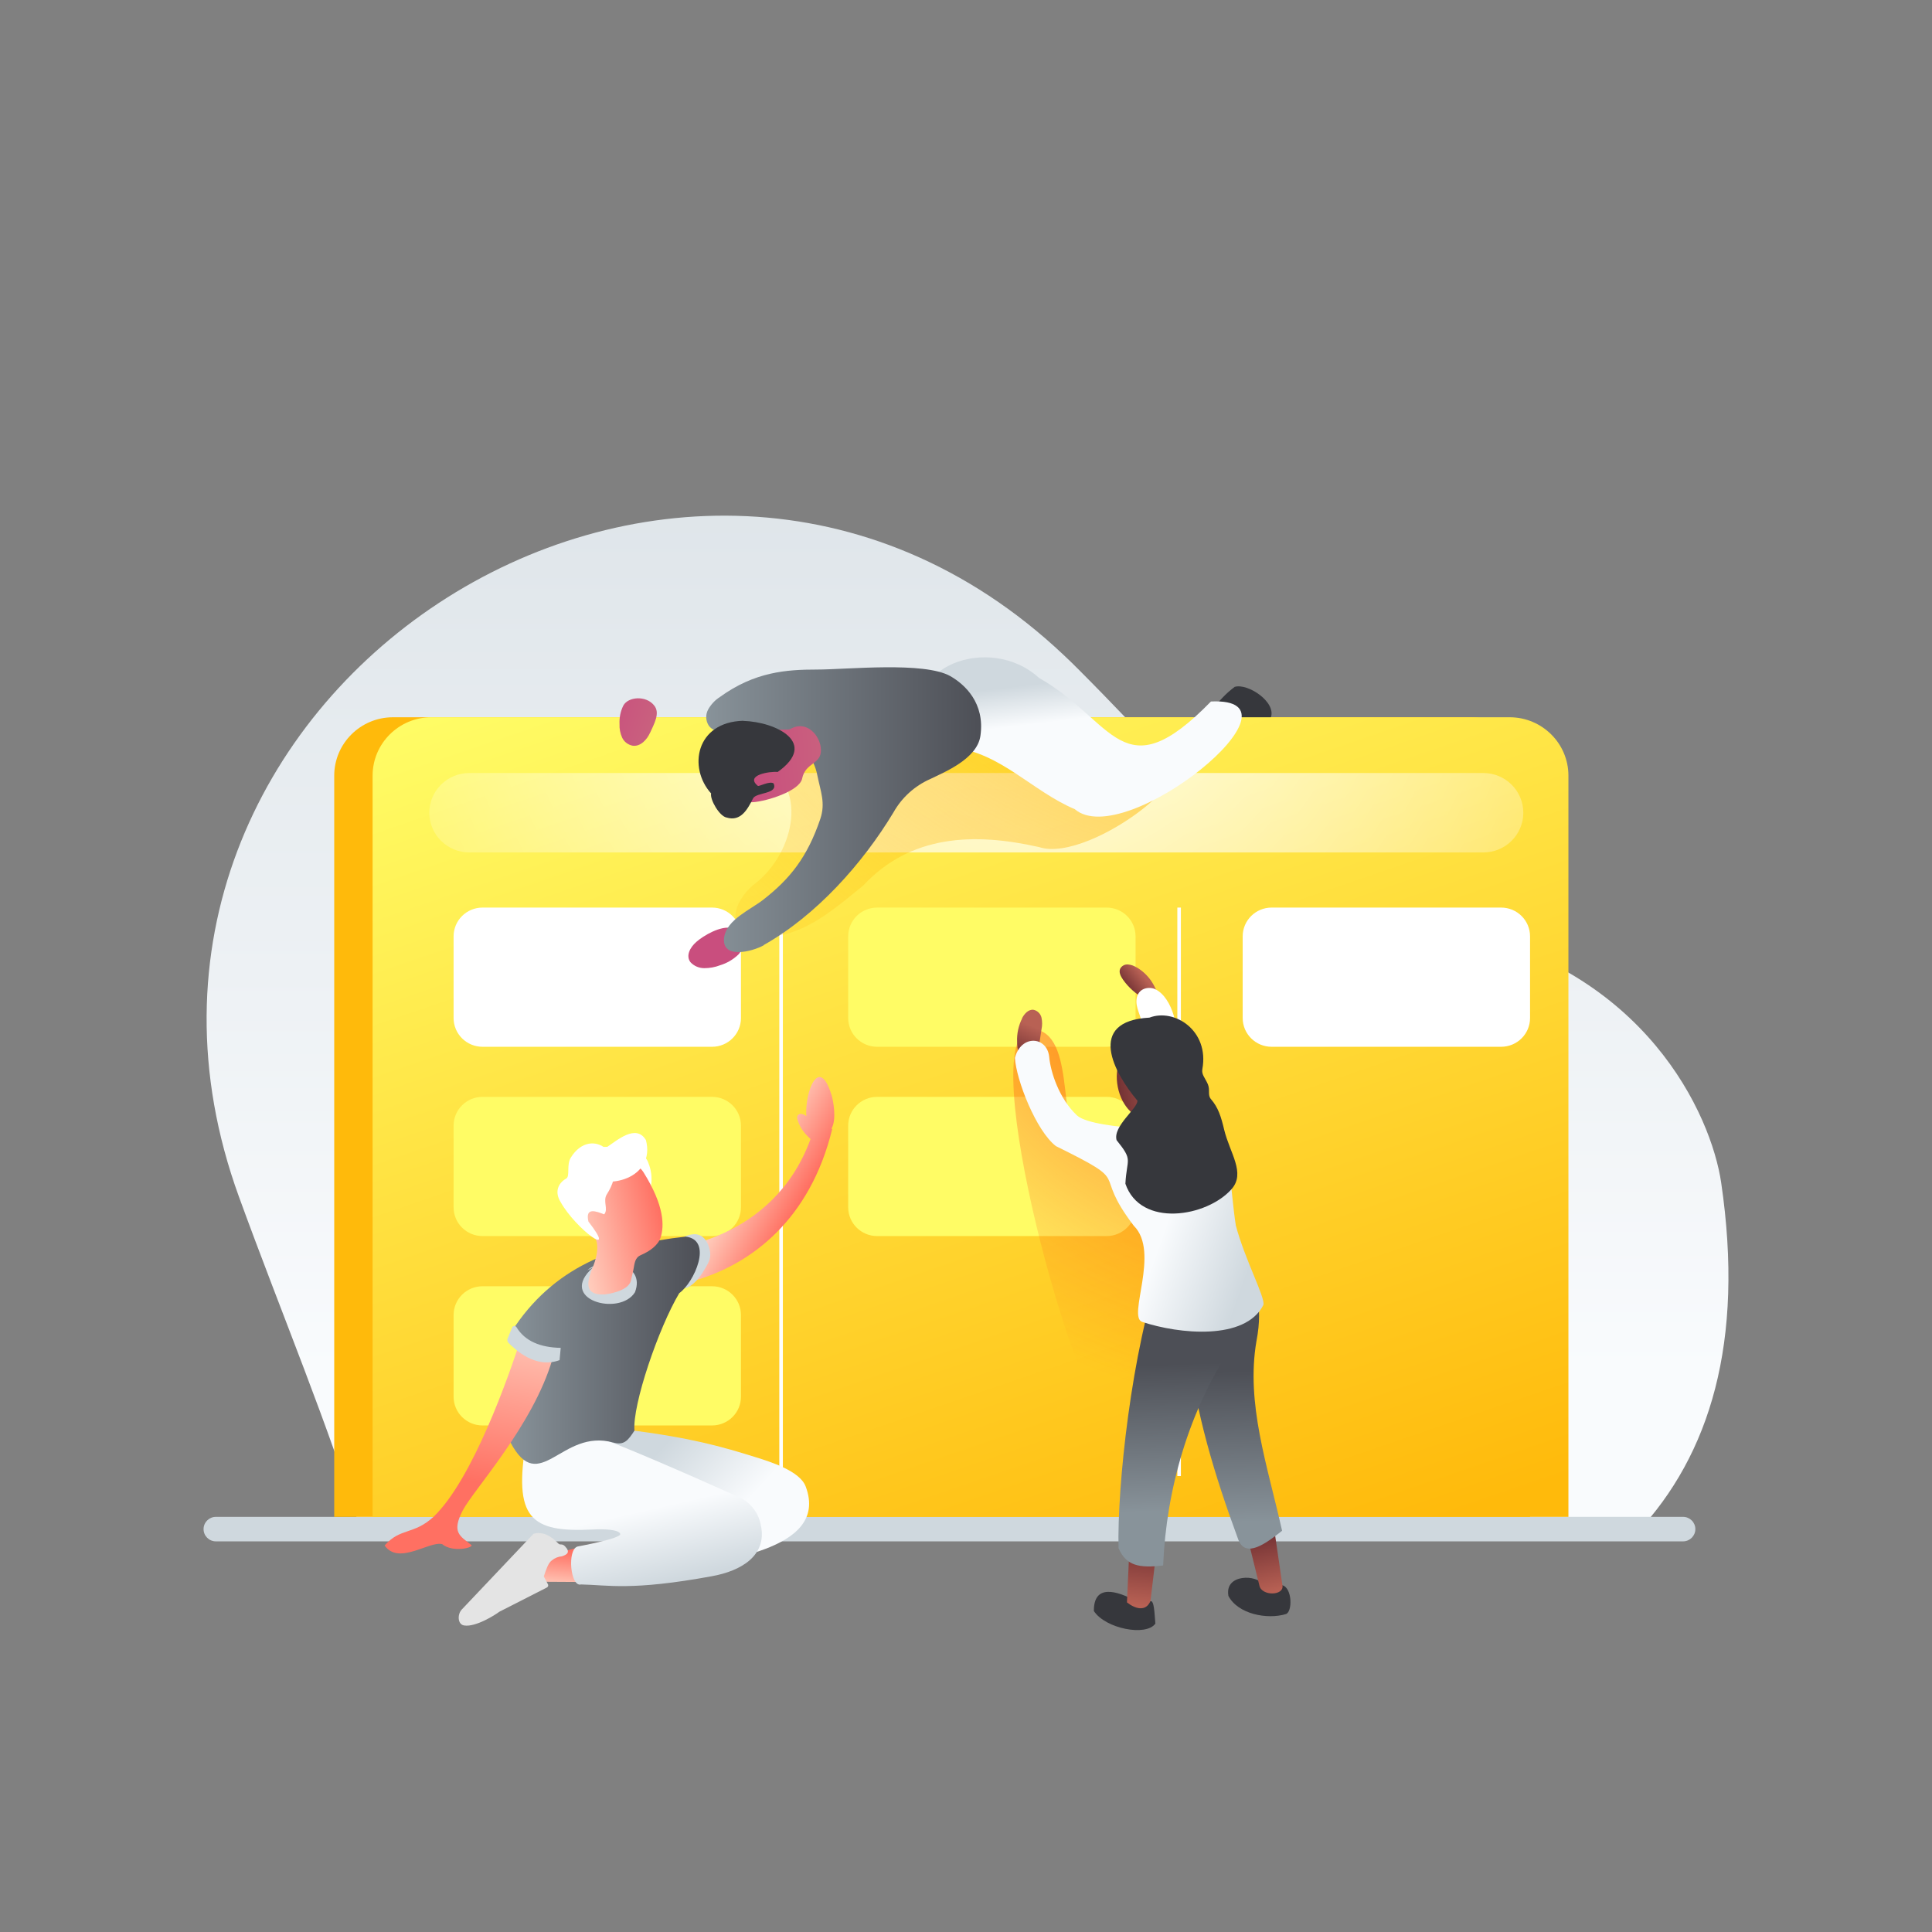<svg width="250" height="250" viewBox="0 0 250 250" fill="none" xmlns="http://www.w3.org/2000/svg">
<rect x="0" y="0" width="250" height="250" fill="#808080" stroke="none"/>
<path d="M46.765 198.36C42.645 184.733 36.392 169.907 30.917 154.853C7.513 90.533 87.734 37.653 137.641 84.76C138.325 85.4 139.01 86.067 139.667 86.733C157.059 104.147 163.956 115.347 188.138 120.333C212.964 125.453 221.431 144.267 222.72 153.04C225.752 173.667 221.27 188.24 211.796 198.36H46.765Z" fill="url(#paint0_linear_1513_9435)"/>
<path d="M217.781 196.28H27.938C27.056 196.28 26.341 196.99 26.341 197.867C26.341 198.743 27.056 199.453 27.938 199.453H217.781C218.663 199.453 219.378 198.743 219.378 197.867C219.378 196.99 218.663 196.28 217.781 196.28Z" fill="#CFD8DE"/>
<path d="M43.249 100.373V196.28H197.988V100.373C197.988 96.2 194.579 92.813 190.379 92.813H50.858C46.658 92.813 43.249 96.2 43.249 100.373Z" fill="#FFBA0B"/>
<path d="M156.925 91.8C157.73 90.707 158.669 89.693 159.769 88.88C161.46 88.373 165.204 90.853 164.439 92.867C164.01 93.36 167.351 95.147 167.512 95.427L163.836 97.72C162.91 96.613 161.769 92.76 159.689 93.6L156.911 91.787L156.925 91.8Z" fill="#36373C"/>
<path d="M48.214 100.373V196.28H202.953V100.373C202.953 96.2 199.544 92.813 195.344 92.813H55.823C51.623 92.813 48.214 96.2 48.214 100.373Z" fill="url(#paint1_linear_1513_9435)"/>
<path d="M191.936 100.027H60.735C57.874 100.027 55.555 102.328 55.555 105.167C55.555 108.005 57.874 110.307 60.735 110.307H191.936C194.797 110.307 197.116 108.005 197.116 105.167C197.116 102.328 194.797 100.027 191.936 100.027Z" fill="url(#paint2_radial_1513_9435)"/>
<path d="M92.136 117.44H62.439C60.371 117.44 58.695 119.106 58.695 121.16V131.733C58.695 133.788 60.371 135.453 62.439 135.453H92.136C94.204 135.453 95.88 133.788 95.88 131.733V121.16C95.88 119.106 94.204 117.44 92.136 117.44Z" fill="white"/>
<path d="M92.136 141.933H62.439C60.371 141.933 58.695 143.599 58.695 145.653V156.227C58.695 158.281 60.371 159.947 62.439 159.947H92.136C94.204 159.947 95.88 158.281 95.88 156.227V145.653C95.88 143.599 94.204 141.933 92.136 141.933Z" fill="#FFFC65"/>
<path d="M92.136 166.44H62.439C60.371 166.44 58.695 168.106 58.695 170.16V180.733C58.695 182.788 60.371 184.453 62.439 184.453H92.136C94.204 184.453 95.88 182.788 95.88 180.733V170.16C95.88 168.106 94.204 166.44 92.136 166.44Z" fill="#FFFC65"/>
<path d="M143.197 117.44H113.5C111.432 117.44 109.756 119.106 109.756 121.16V131.733C109.756 133.788 111.432 135.453 113.5 135.453H143.197C145.264 135.453 146.941 133.788 146.941 131.733V121.16C146.941 119.106 145.264 117.44 143.197 117.44Z" fill="#FFFC65"/>
<path d="M143.197 141.933H113.5C111.432 141.933 109.756 143.599 109.756 145.653V156.227C109.756 158.281 111.432 159.947 113.5 159.947H143.197C145.264 159.947 146.941 158.281 146.941 156.227V145.653C146.941 143.599 145.264 141.933 143.197 141.933Z" fill="#FFFC65"/>
<path d="M194.244 117.44H164.547C162.479 117.44 160.803 119.106 160.803 121.16V131.733C160.803 133.788 162.479 135.453 164.547 135.453H194.244C196.312 135.453 197.988 133.788 197.988 131.733V121.16C197.988 119.106 196.312 117.44 194.244 117.44Z" fill="white"/>
<path d="M152.577 117.44V191" stroke="white" stroke-width="0.46" stroke-miterlimit="10"/>
<path d="M101.073 117.44V191" stroke="white" stroke-width="0.46" stroke-miterlimit="10"/>
<path fill-rule="evenodd" clip-rule="evenodd" d="M83.695 198.173C78.113 199.36 72.114 200.933 69.806 201.547C67.498 202.16 68.545 204.707 70.423 204.68C71.215 204.68 76.905 204.733 83.695 204.733V198.173Z" fill="url(#paint3_linear_1513_9435)"/>
<path fill-rule="evenodd" clip-rule="evenodd" d="M76.757 186.933L76.663 184.867L78.904 184.76C88.929 185.813 93.88 187.347 97.692 188.533C99.745 189.173 103.502 190.347 104.254 192.347C107.541 201.04 91.612 201.68 90.405 202.973L88.378 199.413C91.881 196.627 92.149 195.213 94.404 195.067C94.323 194.733 76.757 186.947 76.757 186.947V186.933Z" fill="url(#paint4_linear_1513_9435)"/>
<path fill-rule="evenodd" clip-rule="evenodd" d="M98.483 197.493C99.208 201.293 95.947 203.267 92.123 203.96C81.682 205.88 78.65 205.093 75.187 205.027C73.805 205.413 73.362 200.533 74.731 200.12C74.731 200.12 80.421 199.08 80.26 198.493C80.099 197.907 78.086 197.84 76.704 197.92C68.652 198.32 66.384 196.507 68.102 186.36L76.865 185.813C79.495 186.627 88.607 190.573 95.652 193.747C97.168 194.44 98.242 195.867 98.47 197.507L98.483 197.493Z" fill="url(#paint5_linear_1513_9435)"/>
<path fill-rule="evenodd" clip-rule="evenodd" d="M73.308 200.333C72.772 199.573 72.557 200.027 72.248 199.733C71.94 199.44 70.705 198.013 69.041 198.467C68.625 198.893 66.317 201.347 59.755 208.267C59.164 208.893 59.205 210.2 60.05 210.333C61.54 210.587 64.116 208.947 64.613 208.56L70.759 205.427C70.906 205.36 70.974 205.187 70.92 205.04L70.37 203.987C70.665 203.093 70.947 202.253 71.389 201.933C71.765 201.613 72.222 201.427 72.718 201.387C73.013 201.267 73.832 201.067 73.322 200.333H73.308Z" fill="#E4E4E4"/>
<path fill-rule="evenodd" clip-rule="evenodd" d="M107.582 141.653C105.998 136.52 104.146 141.187 104.334 144.427L104.16 144.307C104.012 144.213 103.838 144.16 103.663 144.133C103.489 144.12 103.314 144.2 103.207 144.347C103.126 144.533 103.126 144.733 103.207 144.92C103.448 145.707 103.891 146.427 104.495 147.013C104.616 147.147 104.75 147.267 104.884 147.387C100 160.8 86.191 161.627 86.191 161.627C86.191 161.627 89.559 165.8 90.19 165.613C97.235 163.48 104.831 157.84 107.689 146.08L107.582 146.053C108.293 144.88 107.823 142.4 107.582 141.64V141.653Z" fill="url(#paint6_linear_1513_9435)"/>
<path fill-rule="evenodd" clip-rule="evenodd" d="M90.109 159.72C91.237 159.867 91.733 161.027 91.881 161.987C92.028 162.947 91.559 163.6 91.062 164.44C90.566 165.28 89.694 166.387 88.714 166.693C88.553 165.8 89.532 164.24 89.694 163.347C89.801 162.4 89.68 161.44 89.331 160.547C89.224 160.227 87.694 160.693 87.962 160.467C88.54 159.933 89.318 159.667 90.096 159.707L90.109 159.72Z" fill="#CFD8DE"/>
<path fill-rule="evenodd" clip-rule="evenodd" d="M88.674 160.027C79.468 161.027 71.524 163.96 66.169 172.347C64.908 174.32 67.23 174.64 69.739 175.2L66.035 186.613C69.806 193.76 72.624 184.773 79.361 186.667C80.756 187.053 81.266 186.4 82.098 185.12C81.816 181.787 85.211 171.84 87.895 167.333C89.801 166 92.364 160.387 88.674 160.013V160.027Z" fill="url(#paint7_linear_1513_9435)"/>
<path d="M76.757 163.987C71.993 168.187 80.206 170.4 82.165 167.213C83.615 163.427 78.099 162.467 75.992 164.373L76.771 163.987H76.757Z" fill="#CFD8DE"/>
<path fill-rule="evenodd" clip-rule="evenodd" d="M71.51 175.827C71.51 175.827 71.51 175.693 71.51 175.64C69.887 175.467 68.384 174.667 67.337 173.427C65.847 178.013 61.164 191.44 56.092 196.28C53.515 198.64 51.797 197.667 49.771 199.987C51.596 202.587 55.541 199.373 57.219 199.813C58.614 200.96 61.406 200.24 60.976 199.907C59.487 198.733 58.426 198.293 59.862 195.48C61.231 192.827 69.001 184.44 71.497 175.827H71.51Z" fill="url(#paint8_linear_1513_9435)"/>
<path d="M83.91 150.52C83.735 149.92 83.266 149.453 82.662 149.253C82.192 149.187 81.722 149.36 81.387 149.707C80.823 150.267 80.622 151.08 80.85 151.84C81.065 152.4 81.414 152.893 81.897 153.253C82.206 153.52 82.555 153.76 82.917 153.973C83.118 154.08 83.749 154.533 83.977 154.4C84.205 154.267 84.245 153.48 84.272 153.24C84.379 152.32 84.259 151.373 83.91 150.52Z" fill="white"/>
<path fill-rule="evenodd" clip-rule="evenodd" d="M76.986 160.12C76.489 159.24 74.369 158.107 74.181 156.867C73.228 150.627 81.333 148.613 83.252 151.667C86.003 156.053 85.95 158.64 85.493 160.107C85.185 161.093 84.151 161.88 82.944 162.4C82.125 162.747 82.125 163.48 81.951 164.36L81.629 165.76C81.213 167.187 78.287 167.493 78.287 167.493C75.322 167.693 76.113 165.507 76.637 164.12C76.65 164.12 77.831 161.573 76.972 160.107L76.986 160.12Z" fill="url(#paint9_linear_1513_9435)"/>
<path fill-rule="evenodd" clip-rule="evenodd" d="M76.14 158.067C80.058 163.093 74.503 159.067 72.53 155.52C71.765 154.28 72.168 153.12 73.282 152.493C73.778 152.2 73.282 150.733 73.859 149.8C76.543 145.453 81.776 149.52 78.529 154.533C77.965 155.413 78.757 156.467 78.18 157.133C77.173 156.76 75.697 156.133 76.14 158.067Z" fill="white"/>
<path d="M83.561 147.493C82.286 145.4 79.83 147.587 78.582 148.4C76.368 148.4 74.731 148.973 75.201 151.853C78.623 154.293 84.889 152.413 83.574 147.493H83.561Z" fill="white"/>
<path fill-rule="evenodd" clip-rule="evenodd" d="M72.544 174.413C69.887 174.36 67.927 173.533 66.84 171.747C66.746 171.587 66.559 171.533 66.398 171.627C66.331 171.667 66.29 171.72 66.263 171.787L65.727 173.107C65.592 173.32 65.633 173.6 65.807 173.773C66.653 174.6 69.269 177.16 72.409 176L72.557 174.4L72.544 174.413Z" fill="#CFD8DE"/>
<path d="M98.014 98.427C104.925 101.4 102.764 110.28 97.866 114.213C95.343 116.08 93.532 119.88 97.423 121.067C103.033 122.053 107.689 117.84 111.688 114.6C117.821 108.013 126.02 107.707 134.461 109.613C141.211 111.84 158.575 98.013 148.886 98.467C140.218 99.733 132.904 93.24 124.584 92.253C115.982 91.933 107.474 94.64 98.899 92.64C92.378 92.893 90.472 97.16 98 98.44L98.014 98.427Z" fill="url(#paint10_radial_1513_9435)"/>
<path d="M156.71 90.76C145.196 102.56 144.23 93.267 134.447 87.72C128.006 81.84 116.318 86.493 119.914 93.96C122.544 93.547 122.061 95.267 123.349 96.72C129.509 97.427 133.602 102.4 139.077 104.707C145.518 110.24 170.21 90.133 156.696 90.773L156.71 90.76Z" fill="url(#paint11_linear_1513_9435)"/>
<path d="M90.11 121.88C89.291 122.587 88.714 123.68 89.345 124.507C89.801 125 90.445 125.28 91.13 125.28C91.827 125.28 92.512 125.16 93.169 124.907C94.055 124.64 94.874 124.16 95.545 123.52C96.497 122.507 96.564 120.52 94.713 120.093C93.25 119.747 91.036 121.067 90.123 121.867L90.11 121.88Z" fill="url(#paint12_linear_1513_9435)"/>
<path d="M84.125 94.8C83.722 95.72 82.863 96.64 81.857 96.493C81.253 96.373 80.756 95.987 80.501 95.44C80.26 94.893 80.139 94.307 80.166 93.707C80.126 92.88 80.287 92.04 80.662 91.293C81.307 90.133 83.575 89.987 84.608 91.24C85.507 92.24 84.594 93.747 84.138 94.787L84.125 94.8Z" fill="url(#paint13_linear_1513_9435)"/>
<path d="M98.819 122.293C105.609 118.467 111.621 111.76 115.633 105.093C116.707 103.187 118.384 101.68 120.384 100.8C122.115 99.947 126.436 98.227 126.865 95.227C127.483 90.973 124.839 88.56 122.974 87.493C119.592 85.573 109.595 86.64 105.69 86.64C101.785 86.64 97.665 86.92 93.142 90.2C92.512 90.6 92.002 91.16 91.639 91.8C91.277 92.467 91.304 93.267 91.72 93.907C92.579 95.067 94.35 94.587 95.773 94.347C100.174 93.587 104.898 95.933 105.757 100.293C106.186 102.453 106.844 103.88 106.146 105.973C104.468 110.907 102.254 113.707 98.725 116.453C97.168 117.667 94.068 119 93.719 121.213C93.236 124.213 97.37 123.147 98.846 122.307L98.819 122.293Z" fill="url(#paint14_linear_1513_9435)"/>
<path d="M103.797 100.747C103.462 102.373 99.195 103.68 97.477 103.8C95.759 103.92 94.162 103.16 92.995 102.467C90.834 101.173 90.942 99.293 91.264 97.307C91.693 94.733 92.243 94.56 95.155 94.307C96.631 94.173 101.919 94.547 102.227 94.36C104.388 93.067 106.173 95.24 106.226 96.973C106.32 98.947 104.227 98.613 103.797 100.747Z" fill="url(#paint15_linear_1513_9435)"/>
<path d="M96.162 93.28C100.456 93.413 105.931 96.133 100.63 99.893C99.664 99.787 96.336 100.28 98.067 101.693C98.215 101.8 99.543 101.04 100.094 101.36C100.765 102.773 97.853 102.507 97.45 103.307C96.752 104.68 95.88 106.36 94.015 105.787C93.089 105.613 91.854 103.467 92.015 102.667C89.009 99.333 90.043 93.427 96.175 93.267L96.162 93.28Z" fill="#36373C"/>
<path d="M142.177 181.24C138.983 180.613 125.107 131.307 134.112 133.227C139.466 134.36 136.541 147.227 140.566 149.987C145.961 153.68 151.423 149.28 155.958 155.573C162.588 164.773 153.905 183.547 142.177 181.253V181.24Z" fill="url(#paint16_radial_1513_9435)"/>
<path d="M141.546 208.467C141.519 204.933 144.485 205.813 147.035 207.187C148.954 208.293 149.182 205.12 149.504 210.093C148.309 211.787 143.036 210.747 141.546 208.467Z" fill="#36373C"/>
<path d="M158.951 206.467C158.468 203.613 162.708 203.747 163.42 205.04L165.929 205.133C167.231 205.453 167.271 208.627 166.372 208.867C163.983 209.587 160.172 208.88 158.938 206.48L158.951 206.467Z" fill="#36373C"/>
<path d="M146.323 196.48L145.827 207.347C146.914 208.2 148.269 208.587 148.873 207.173L150.161 196.267L146.323 196.493V196.48Z" fill="url(#paint17_linear_1513_9435)"/>
<path d="M164.654 196.32L165.942 205.12C166.224 206.52 163.232 206.56 162.963 205.16L160.83 196.52L164.668 196.32H164.654Z" fill="url(#paint18_linear_1513_9435)"/>
<path d="M153.758 173.96C154.603 182.56 157.22 191.053 160.226 199.2C161.152 201.707 163.809 199.733 165.902 198.08C164.01 189.627 161.192 181.6 162.588 173.52C163.514 168.733 162.44 165.76 160.454 162.52L155.475 162.787L152.201 166.4L153.758 173.973V173.96Z" fill="url(#paint19_linear_1513_9435)"/>
<path d="M144.753 200.36C145.72 202.587 147.384 202.947 150.51 202.573C150.913 192.76 153.838 182.453 159.474 174.12C161.836 169.933 158.159 166.093 157.314 163.4L150.309 163.64C146.39 174.707 144.539 192.573 144.74 200.36H144.753Z" fill="url(#paint20_linear_1513_9435)"/>
<path d="M132.247 131.773C132.542 131.187 133.079 130.587 133.736 130.667C134.246 130.773 134.649 131.173 134.769 131.68C134.877 132.187 134.877 132.693 134.769 133.2L134.42 135.52C134.42 135.8 134.3 136.08 134.112 136.293C133.83 136.467 133.481 136.52 133.146 136.427C132.797 136.387 132.153 136.427 131.884 136.16C131.616 135.893 131.629 135.187 131.616 134.827C131.562 133.773 131.79 132.72 132.26 131.787L132.247 131.773Z" fill="url(#paint21_linear_1513_9435)"/>
<path d="M159.904 158.48C159.273 154.573 159.018 147.067 157.609 145.613C155.314 143.533 149.812 144.667 146.806 145.947C145.008 145.84 140.473 145.4 139.345 144.32C137.037 142.147 135.937 138.707 135.762 136.733C135.467 134.067 132.099 133.853 131.334 136.893C131.495 139.76 134.085 146.347 136.635 148.307C146.954 153.4 141.05 151.187 146.713 158.613C150.148 162.013 145.84 170.413 147.8 171.053C152.59 172.64 161.112 173.493 163.473 168.88C163.809 168.013 161.071 163 159.89 158.48H159.904Z" fill="url(#paint22_linear_1513_9435)"/>
<path d="M148.745 144.701C150.497 144.356 151.502 141.992 150.989 139.42C150.476 136.849 148.64 135.044 146.888 135.389C145.136 135.734 144.131 138.098 144.644 140.67C145.157 143.241 146.993 145.046 148.745 144.701Z" fill="url(#paint23_linear_1513_9435)"/>
<path d="M147.048 125.173C146.726 124.96 146.337 124.827 145.948 124.8C145.545 124.773 145.169 124.973 144.968 125.32C144.727 125.787 145.022 126.333 145.33 126.787C146.042 127.787 146.968 128.613 148.055 129.213C148.404 129.453 148.82 129.56 149.236 129.493C150.255 129.227 149.517 127.853 149.209 127.32C148.699 126.427 147.947 125.68 147.062 125.16L147.048 125.173Z" fill="url(#paint24_linear_1513_9435)"/>
<path d="M149.544 128.027C148.766 127.627 147.37 127.8 147.102 129.107C146.833 130.413 147.746 131.453 147.813 132.8C147.88 134.147 147.625 135.813 149.101 136.24C150.188 136.547 151.503 136.84 151.919 135.787C152.845 133.453 151.705 129.093 149.531 128.027H149.544Z" fill="white"/>
<path d="M148.739 131.68C140.486 132.133 144.19 138.907 147.182 142.427C147.222 143.427 143.988 145.733 144.485 147.533C146.672 150.24 145.8 149.84 145.626 153.173C147.585 158.907 156.173 157.493 159.367 153.867C161.205 151.787 159.139 149.2 158.414 146.213C158.012 144.507 157.636 143.307 156.696 142.227C156.24 141.693 156.616 141.067 156.294 140.293C155.918 139.44 155.462 139.053 155.583 138.347C156.509 133.36 151.973 130.44 148.739 131.68Z" fill="#36373C"/>
<defs>
<linearGradient id="paint0_linear_1513_9435" x1="125.188" y1="-4.48" x2="125.188" y2="177.627" gradientUnits="userSpaceOnUse">
<stop stop-color="#CFD8DE"/>
<stop offset="1" stop-color="#F9FBFD"/>
</linearGradient>
<linearGradient id="paint1_linear_1513_9435" x1="101.194" y1="77.427" x2="146.789" y2="210.487" gradientUnits="userSpaceOnUse">
<stop stop-color="#FFFC65"/>
<stop offset="1" stop-color="#FFBA0B"/>
</linearGradient>
<radialGradient id="paint2_radial_1513_9435" cx="0" cy="0" r="1" gradientUnits="userSpaceOnUse" gradientTransform="translate(130.985 77.2) scale(101.048 100.4)">
<stop stop-color="white"/>
<stop offset="1" stop-color="white" stop-opacity="0"/>
</radialGradient>
<linearGradient id="paint3_linear_1513_9435" x1="75.912" y1="205.747" x2="76.336" y2="200.986" gradientUnits="userSpaceOnUse">
<stop stop-color="#FFCDBD"/>
<stop offset="1" stop-color="#FF7062"/>
</linearGradient>
<linearGradient id="paint4_linear_1513_9435" x1="85.963" y1="186.987" x2="95.314" y2="195.727" gradientUnits="userSpaceOnUse">
<stop stop-color="#CFD8DE"/>
<stop offset="1" stop-color="#F9FBFD"/>
</linearGradient>
<linearGradient id="paint5_linear_1513_9435" x1="85.279" y1="204.987" x2="83.131" y2="195.487" gradientUnits="userSpaceOnUse">
<stop stop-color="#CFD8DE"/>
<stop offset="1" stop-color="#F9FBFD"/>
</linearGradient>
<linearGradient id="paint6_linear_1513_9435" x1="96.53" y1="151.574" x2="103.428" y2="155.615" gradientUnits="userSpaceOnUse">
<stop stop-color="#FFCDBD"/>
<stop offset="1" stop-color="#FF7062"/>
</linearGradient>
<linearGradient id="paint7_linear_1513_9435" x1="65.807" y1="174.72" x2="90.539" y2="174.72" gradientUnits="userSpaceOnUse">
<stop stop-color="#88939A"/>
<stop offset="0.05" stop-color="#858F96"/>
<stop offset="1" stop-color="#4D4F56"/>
</linearGradient>
<linearGradient id="paint8_linear_1513_9435" x1="63.754" y1="169.853" x2="60.056" y2="191.555" gradientUnits="userSpaceOnUse">
<stop stop-color="#FFCDBD"/>
<stop offset="1" stop-color="#FF7062"/>
</linearGradient>
<linearGradient id="paint9_linear_1513_9435" x1="74.677" y1="159.846" x2="85.643" y2="157.37" gradientUnits="userSpaceOnUse">
<stop stop-color="#FFCDBD"/>
<stop offset="1" stop-color="#FF7062"/>
</linearGradient>
<radialGradient id="paint10_radial_1513_9435" cx="0" cy="0" r="1" gradientUnits="userSpaceOnUse" gradientTransform="translate(164.158 50.611) scale(119.728 111.822)">
<stop stop-color="#FFBA0B"/>
<stop offset="1" stop-color="#FFBA0B" stop-opacity="0"/>
</radialGradient>
<linearGradient id="paint11_linear_1513_9435" x1="139.453" y1="87.867" x2="140.062" y2="92.961" gradientUnits="userSpaceOnUse">
<stop stop-color="#CFD8DE"/>
<stop offset="1" stop-color="#F9FBFD"/>
</linearGradient>
<linearGradient id="paint12_linear_1513_9435" x1="94.511" y1="121.427" x2="107.452" y2="111.413" gradientUnits="userSpaceOnUse">
<stop stop-color="#C94E7E"/>
<stop offset="1" stop-color="#C97E7E"/>
</linearGradient>
<linearGradient id="paint13_linear_1513_9435" x1="77.67" y1="91.827" x2="94.945" y2="97.707" gradientUnits="userSpaceOnUse">
<stop stop-color="#C94E7E"/>
<stop offset="1" stop-color="#C97E7E"/>
</linearGradient>
<linearGradient id="paint14_linear_1513_9435" x1="91.371" y1="104.76" x2="126.959" y2="104.76" gradientUnits="userSpaceOnUse">
<stop stop-color="#88939A"/>
<stop offset="0.05" stop-color="#858F96"/>
<stop offset="1" stop-color="#4D4F56"/>
</linearGradient>
<linearGradient id="paint15_linear_1513_9435" x1="96.977" y1="99.014" x2="122.371" y2="97.168" gradientUnits="userSpaceOnUse">
<stop stop-color="#C94E7E"/>
<stop offset="1" stop-color="#C97E7E"/>
</linearGradient>
<radialGradient id="paint16_radial_1513_9435" cx="0" cy="0" r="1" gradientUnits="userSpaceOnUse" gradientTransform="translate(167.888 111.827) scale(70.854 70.4)">
<stop stop-color="#FF3D0B"/>
<stop offset="1" stop-color="#FF5C1A" stop-opacity="0"/>
</radialGradient>
<linearGradient id="paint17_linear_1513_9435" x1="147.918" y1="199.873" x2="147.164" y2="207.691" gradientUnits="userSpaceOnUse">
<stop stop-color="#733234"/>
<stop offset="1" stop-color="#B86154"/>
</linearGradient>
<linearGradient id="paint18_linear_1513_9435" x1="163.266" y1="198.607" x2="164.98" y2="205.931" gradientUnits="userSpaceOnUse">
<stop stop-color="#733234"/>
<stop offset="1" stop-color="#B86154"/>
</linearGradient>
<linearGradient id="paint19_linear_1513_9435" x1="159.444" y1="197.006" x2="158.945" y2="177.485" gradientUnits="userSpaceOnUse">
<stop stop-color="#88939A"/>
<stop offset="0.05" stop-color="#858F96"/>
<stop offset="1" stop-color="#4D4F56"/>
</linearGradient>
<linearGradient id="paint20_linear_1513_9435" x1="152.823" y1="195.488" x2="152.238" y2="176.476" gradientUnits="userSpaceOnUse">
<stop stop-color="#88939A"/>
<stop offset="0.05" stop-color="#858F96"/>
<stop offset="1" stop-color="#4D4F56"/>
</linearGradient>
<linearGradient id="paint21_linear_1513_9435" x1="132.045" y1="136.8" x2="133.691" y2="132.819" gradientUnits="userSpaceOnUse">
<stop stop-color="#733234"/>
<stop offset="1" stop-color="#B86154"/>
</linearGradient>
<linearGradient id="paint22_linear_1513_9435" x1="162.923" y1="160.547" x2="151.573" y2="156.528" gradientUnits="userSpaceOnUse">
<stop stop-color="#CFD8DE"/>
<stop offset="1" stop-color="#F9FBFD"/>
</linearGradient>
<linearGradient id="paint23_linear_1513_9435" x1="144.631" y1="140.672" x2="150.986" y2="139.405" gradientUnits="userSpaceOnUse">
<stop stop-color="#733234"/>
<stop offset="1" stop-color="#B86154"/>
</linearGradient>
<linearGradient id="paint24_linear_1513_9435" x1="146.085" y1="128.181" x2="148.164" y2="126.511" gradientUnits="userSpaceOnUse">
<stop stop-color="#733234"/>
<stop offset="1" stop-color="#B86154"/>
</linearGradient>
</defs>
</svg>
